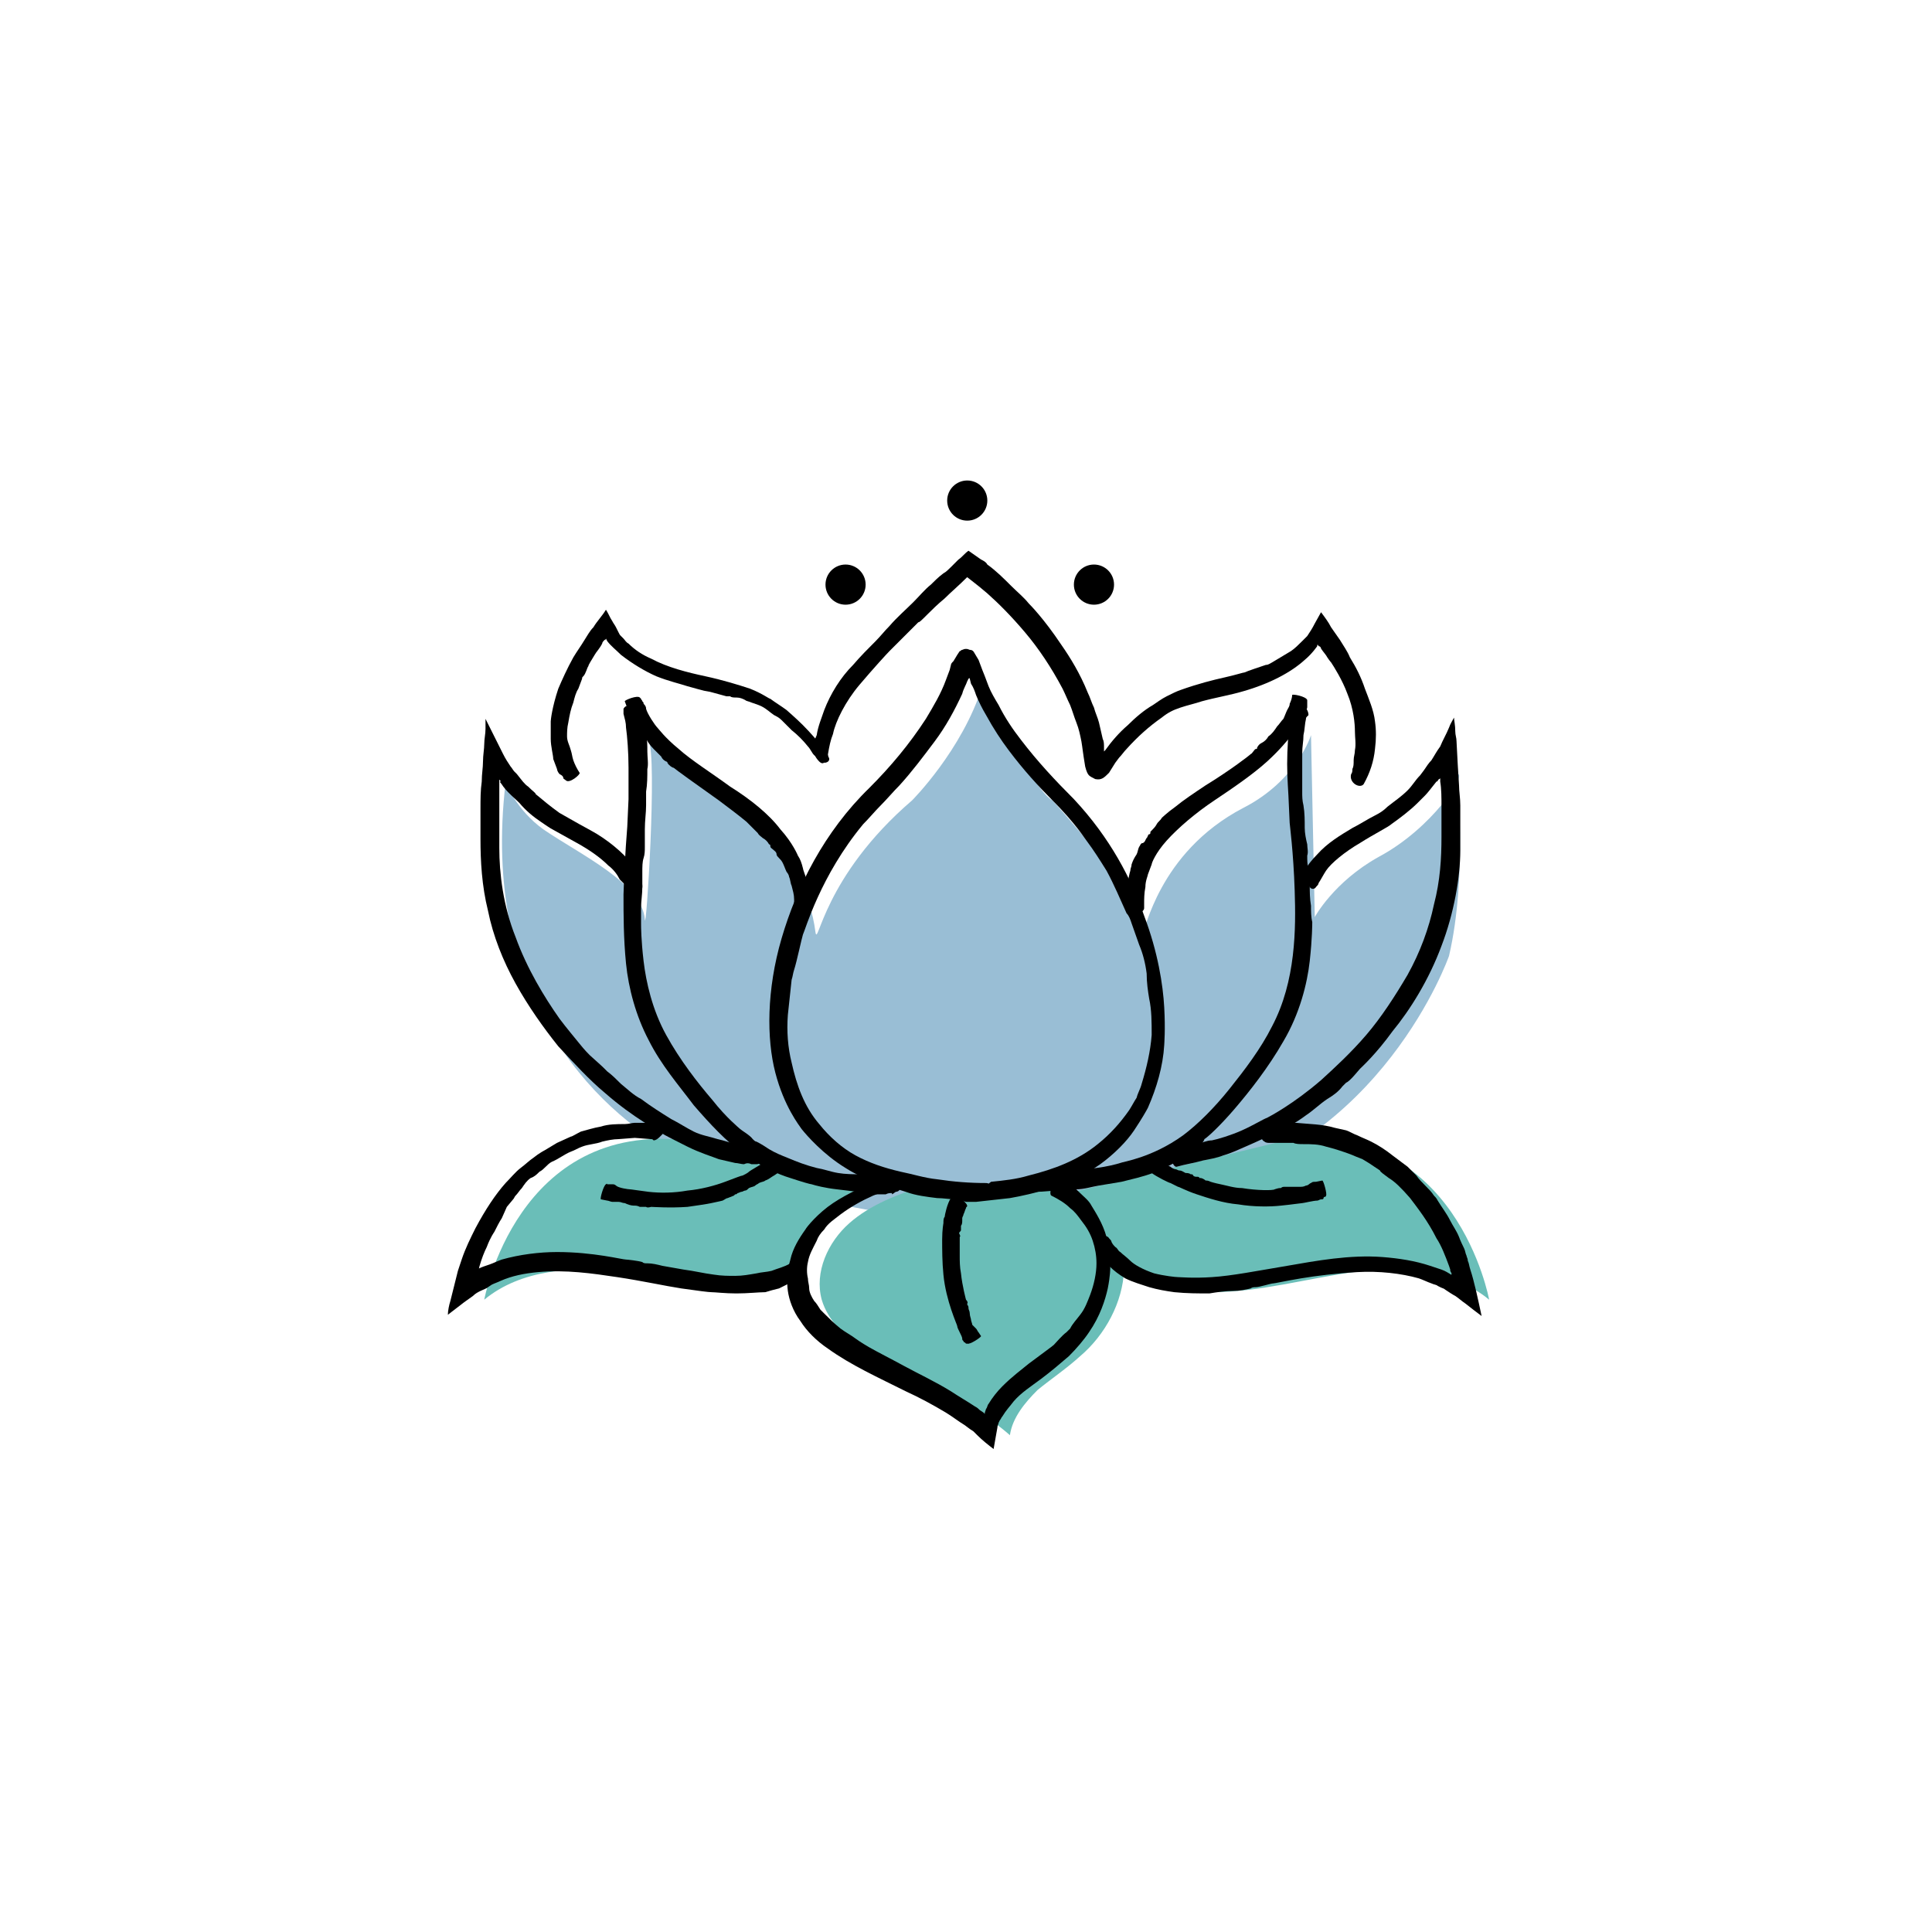 <?xml version="1.0" encoding="utf-8"?>
<!-- Generator: Adobe Illustrator 25.2.0, SVG Export Plug-In . SVG Version: 6.00 Build 0)  -->
<svg version="1.1" xmlns="http://www.w3.org/2000/svg" xmlns:xlink="http://www.w3.org/1999/xlink" x="0px" y="0px"
	 viewBox="0 0 154 154" style="enable-background:new 0 0 154 154;" xml:space="preserve">
<style type="text/css">
	.st0{display:none;}
	.st1{display:inline;}
	.st2{fill:#DC3929;}
	.st3{fill:#99BED5;}
	.st4{fill:#6ABEB8;}
</style>
<g id="background_circle" class="st0">
	<g class="st1">
		<circle class="st2" cx="77" cy="77" r="77"/>
	</g>
</g>
<g id="spa">
	<g>
		<g>
			<path class="st3" d="M60.9,94c0,0-1.6,0.8-6.9-2c-6.8-3.6-15.7-12.8-13.7-29.6c0,0,0.9,2.2,3,3.7c2.9,2,7.9,4.3,8.1,7.2
				c0.1,1.2,1-12.9,0.3-14.3c0,0,2.6,2.2,6.6,4.8c0,0,5.9,4.1,6.7,10.5c0.2,1.3,0.6-4.4,7.7-10.5c0,0,4-4,5.6-9.1
				c0,0,4.1,8.4,5.6,9.1c0,0,7.2,8,7.3,10c0.1,0.8,1-5.8,7.9-9.4c4.3-2.2,5.4-5.8,5.4-5.8l0.3,14.5c0,0,1.5-2.8,5.1-4.8
				c4.3-2.3,7-6.6,6.3-6.6c-0.1,0,0.8,8.1-0.7,14.5c0,0-5.3,15.2-20.9,18.6c0,0-8,2-16.5,2.2C72,97.2,66.1,96.3,60.9,94z"/>
			<g>
				<g>
					<path class="st4" d="M54.8,90.9c-13.6-1.6-16.2,12.7-16.2,12.7c2.9-2.4,7.1-2.7,10.8-2.2s7.5,1.6,11.3,1.6
						c1.4,0,2.9-2.2,2.9-2.2s1.1-1.9,1.4-3.2c0,0,3.7-2.3,5.6-3.1L54.8,90.9z"/>
				</g>
				<path d="M51.9,90.8l-1.3-0.1l-1.3,0.1c-0.4,0-0.9,0.1-1.3,0.2c-0.5,0.2-1.1,0.2-1.6,0.4c-0.3,0.1-0.6,0.3-0.9,0.4
					c-0.5,0.2-1,0.6-1.5,0.8c-0.4,0.2-0.6,0.6-1,0.8c-0.2,0.2-0.4,0.4-0.7,0.5c-0.3,0.2-0.5,0.5-0.7,0.8c-0.2,0.2-0.3,0.4-0.5,0.6
					c-0.1,0.1-0.1,0.2-0.2,0.3l-0.5,0.6L40,97.1c-0.2,0.3-0.4,0.7-0.6,1.1c0,0-0.3,0.4-0.6,1.2c-0.2,0.4-0.4,0.9-0.6,1.6
					c0,0.1,0,0.1-0.1,0.2c0,0,0,0,0,0c0,0,0,0,0.1-0.1c0.2-0.1,0.5-0.2,0.8-0.3c0.3-0.1,0.7-0.3,1-0.4c1.4-0.4,3-0.6,4.4-0.6
					c2.9,0,5.2,0.6,5.5,0.6c0.1,0,1,0.1,1.3,0.2c0.1,0.1,0.2,0.1,0.4,0.1c0.4,0,0.8,0.1,1.2,0.2c0.6,0.1,1.1,0.2,1.7,0.3
					c0.8,0.1,1.6,0.3,2.4,0.4c0.6,0.1,1.2,0.1,1.7,0.1c0.6,0,1.1-0.1,1.7-0.2c0.4-0.1,0.8-0.1,1.2-0.2c0.5-0.2,1-0.3,1.5-0.6
					c0.2-0.1,1,0.8,0.5,1.2c-0.1,0.1-0.2,0.2-0.3,0.2c-0.2,0.1-0.3,0.2-0.5,0.3c-0.2,0.1-0.4,0.2-0.6,0.3c-0.4,0.1-0.8,0.2-1.1,0.3
					c-0.5,0-1.4,0.1-2.3,0.1c-0.9,0-1.7-0.1-2-0.1c-0.2,0-1-0.1-2.4-0.3c-1.3-0.2-3.1-0.6-5.1-0.9c-2-0.3-4.1-0.6-6.3-0.4
					c-1.1,0.1-2.1,0.3-3,0.7c-0.2,0.1-0.5,0.2-0.7,0.3l-0.3,0.2c-0.1,0.1-0.4,0.2-0.6,0.3c-0.2,0.1-0.4,0.2-0.6,0.4l-0.7,0.5
					c-0.4,0.3-0.9,0.7-1.3,1c0-0.3,0.1-0.8,0.2-1.1c0.1-0.4,0.2-0.8,0.3-1.2c0.1-0.4,0.2-0.8,0.3-1.2l0.2-0.6l0.1-0.3
					c0.3-0.9,0.7-1.7,1.1-2.5c0.8-1.5,1.6-2.7,2.4-3.6c0.4-0.4,0.8-0.9,1.2-1.2c0.4-0.3,0.7-0.6,1-0.8c0.5-0.4,0.9-0.6,0.9-0.6
					l1-0.6l1.1-0.5c0.1,0,0.4-0.2,0.8-0.4c0.4-0.1,1-0.3,1.6-0.4c0.6-0.2,1.3-0.2,1.9-0.2c0.3,0,0.6-0.1,0.8-0.1c0.3,0,0.5,0,0.7,0
					c0.4,0,0.8,0,1.2,0.1c0.1,0,0.3,0.1,0.4,0.1c0.2,0.1,0.2,0.3,0.1,0.5c-0.3,0.3-0.6,0.7-0.9,0.7C52,90.8,52,90.8,51.9,90.8
					L51.9,90.8z"/>
				<path d="M62,93.5l-0.3,0.2c-0.2,0.1-0.4,0.3-0.7,0.4c-0.1,0.1-0.3,0.1-0.5,0.2c-0.1,0.1-0.2,0.1-0.3,0.2
					c-0.1,0.1-0.3,0.1-0.5,0.2c-0.1,0.1-0.2,0.2-0.3,0.2c-0.1,0-0.2,0.1-0.3,0.1c-0.1,0-0.2,0.1-0.3,0.1c-0.1,0.1-0.1,0.1-0.2,0.1
					c0,0-0.1,0.1-0.1,0.1l-0.5,0.2c-0.1,0-0.2,0.1-0.4,0.2c0,0-0.4,0.1-0.9,0.2c-0.5,0.1-1.2,0.2-1.9,0.3c-1.4,0.1-2.8,0-2.9,0
					c0,0-0.3,0.1-0.4,0c0,0-0.1,0-0.1,0c-0.1,0-0.3,0-0.4,0c-0.2-0.1-0.3-0.1-0.5-0.1c-0.2,0-0.5-0.1-0.7-0.2
					c-0.2,0-0.3-0.1-0.5-0.1c-0.2,0-0.4,0-0.5,0c-0.1,0-0.3-0.1-0.4-0.1l-0.5-0.1c-0.1,0,0.2-1.1,0.4-1.2c0,0,0.1-0.1,0.1,0
					c0,0,0.1,0,0.2,0c0.1,0,0.1,0,0.2,0c0.1,0,0.2,0,0.3,0.1c0.2,0.2,1,0.3,1.1,0.3c0.1,0,0.7,0.1,1.5,0.2c0.9,0.1,2,0.1,3.1-0.1
					c1.1-0.1,2.2-0.4,3-0.7c0.8-0.3,1.3-0.5,1.4-0.5c0.2-0.1,0.4-0.2,0.5-0.3c0.1-0.1,1-0.6,1.3-0.8c0.1-0.1,0.2-0.1,0.3-0.1
					c0,0,0.1,0,0.1,0c0.1,0.1,0.2,0.2,0.3,0.4C62,93,62.1,93.4,62,93.5C62.1,93.5,62,93.5,62,93.5L62,93.5z"/>
				<g>
					<path class="st4" d="M102.5,90.9c13.6-1.6,16.2,12.7,16.2,12.7c-2.9-2.4-7.1-2.7-10.8-2.2s-7.5,1.6-11.3,1.6
						c-1.4,0-2.9-0.2-4.2-0.8c-1.3-0.6-3-1.8-3.4-3.1c0,0-1.5-3.3-3.4-4.1L102.5,90.9z"/>
				</g>
				<g>
					<path class="st4" d="M73.7,94.5c-2.1,0.7-4.3,1.5-6,3c-1.7,1.5-2.8,3.9-2.2,6.1c0.5,1.7,1.9,3,3.4,4c3.8,2.5,8.2,3.8,11.6,6.8
						c0.2-1.4,1.2-2.6,2.2-3.6c1.1-0.9,2.3-1.7,3.4-2.7c2-1.7,3.4-4.3,3.5-6.9c0-2.7-1.5-5.4-4-6.3"/>
				</g>
				<path d="M79,94.2c1-0.1,2-0.2,3-0.5c2-0.5,3.9-1.2,5.5-2.5c1-0.8,1.8-1.7,2.5-2.7c0.2-0.3,0.4-0.7,0.6-1
					c0.1-0.4,0.3-0.7,0.4-1.1c0.4-1.3,0.7-2.6,0.8-3.9c0-1,0-2-0.2-2.9c-0.1-0.6-0.2-1.3-0.2-2c-0.1-0.8-0.3-1.6-0.6-2.3
					c-0.2-0.6-0.4-1.1-0.6-1.7c-0.1-0.3-0.2-0.6-0.4-0.8c-0.5-1.1-1-2.3-1.6-3.4c-0.5-0.8-1-1.6-1.6-2.4c-0.1-0.1-0.8-1.3-2.8-3.3
					c-1-1-2.2-2.3-3.4-3.9c-0.6-0.8-1.2-1.7-1.8-2.8c-0.3-0.5-0.6-1.1-0.8-1.6c-0.1-0.3-0.2-0.6-0.4-0.9l-0.1-0.4l0,0
					c0,0,0-0.1-0.1,0l-0.1,0.2c-0.1,0.3-0.3,0.6-0.4,1c-0.6,1.3-1.3,2.6-2.2,3.8c-0.9,1.2-1.8,2.4-2.8,3.5c-0.5,0.5-1,1.1-1.5,1.6
					c-0.5,0.5-0.9,1-1.4,1.5c-3.4,4.1-4.6,8.4-4.8,8.8c-0.1,0.3-0.5,2.2-0.7,2.8c-0.1,0.3-0.1,0.5-0.2,0.8c-0.1,0.9-0.2,1.9-0.3,2.8
					c-0.1,1.3,0,2.6,0.3,3.8c0.4,1.8,1,3.5,2.2,4.9c0.8,1,1.8,1.9,2.9,2.5c1.1,0.6,2.3,1,3.6,1.3c1,0.2,1.9,0.5,2.9,0.6
					c1.3,0.2,2.6,0.3,3.9,0.3c0.6,0,1,1.1-0.4,1.2c-0.3,0-0.5,0.1-0.8,0.1c-0.4,0-0.8,0-1.2,0c-0.5,0-1-0.1-1.5-0.1
					c-0.8-0.1-1.7-0.2-2.5-0.5c-0.9-0.3-3.1-0.8-4.8-1.9c-1.8-1.1-3.1-2.6-3.5-3.1c-0.2-0.3-1.4-1.8-2.1-4.5
					c-0.7-2.7-0.7-6.6,0.5-10.7c1.2-4.1,3.4-8.5,7-12c1.7-1.7,3.2-3.5,4.5-5.5c0.6-1,1.2-2,1.6-3.1c0.1-0.3,0.2-0.5,0.3-0.8l0.1-0.4
					c0-0.1,0.1-0.2,0.2-0.3l0.3-0.5l0.2-0.3c0.1,0,0.1-0.1,0.2-0.1c0.2-0.1,0.4-0.1,0.6,0c0.2,0,0.3,0.1,0.4,0.3l0.3,0.5l0.3,0.8
					l0.2,0.5c0.1,0.3,0.2,0.5,0.3,0.8c0.2,0.5,0.5,1,0.8,1.5c0.5,1,1.1,1.9,1.8,2.8c1.3,1.7,2.7,3.2,4.2,4.7
					c2.9,3.1,4.6,6.4,5.6,9.3c1.1,2.9,1.5,5.5,1.6,7.3c0.1,1.8,0,2.9,0,3c-0.1,1.7-0.6,3.4-1.3,5c-0.1,0.2-0.5,0.9-1.1,1.8
					c-0.6,0.9-1.6,1.9-2.7,2.7c-2.4,1.7-5.5,2.4-7.2,2.7c-0.9,0.1-1.8,0.2-2.7,0.3c-0.3,0-0.6,0-0.8,0c-0.4-0.1-0.5-0.3-0.3-0.5
					c0.5-0.4,1.1-0.7,1.9-0.8L79,94.2L79,94.2z"/>
				<path d="M89.8,72.3c0-0.2,0-0.4,0-0.7c0-0.5,0-0.9,0.1-1.4c0.1-0.3,0.1-0.5,0.2-0.8c0-0.2,0.1-0.3,0.1-0.5
					c0.1-0.3,0.2-0.5,0.4-0.8c0.1-0.2,0.1-0.4,0.2-0.6c0.1-0.1,0.1-0.3,0.3-0.3c0.2-0.1,0.2-0.3,0.3-0.4c0.1-0.1,0.1-0.3,0.2-0.3
					c0.1,0,0.1-0.1,0.1-0.2c0.2-0.2,0.4-0.4,0.5-0.6c0.1-0.2,0.3-0.3,0.4-0.5c0,0,0.4-0.4,1.1-0.9c0.6-0.5,1.5-1.1,2.4-1.7
					c1.8-1.1,3.4-2.3,3.6-2.5c0.1,0,0.3-0.4,0.4-0.4c0.1,0,0.1,0,0.1-0.1c0.1-0.2,0.2-0.3,0.4-0.4c0.2-0.1,0.4-0.3,0.5-0.5
					c0.3-0.2,0.5-0.5,0.7-0.8c0.2-0.2,0.3-0.4,0.5-0.6c0.1-0.2,0.2-0.5,0.3-0.7c0.1-0.2,0.2-0.3,0.2-0.5c0.1-0.2,0.2-0.5,0.2-0.7
					c0-0.1,1.1,0.1,1.2,0.4c0,0.1,0,0.1,0,0.2c0,0.1,0,0.2,0,0.3c0,0.1,0,0.2-0.1,0.3c-0.1,0.2-0.1,0.3-0.2,0.5
					c-0.2,0.4-0.9,1.5-1.1,1.7c-0.1,0.1-0.7,0.9-1.8,1.9c-1.1,1-2.7,2.1-4.2,3.1c-1.5,1-2.9,2.2-3.8,3.2c-0.9,1-1.2,1.8-1.2,1.9
					c-0.1,0.3-0.2,0.5-0.3,0.8c0,0.1-0.2,0.5-0.2,1c-0.1,0.5-0.1,1-0.1,1.3c0,0.1,0,0.3,0,0.4c0,0,0,0.1-0.1,0.2
					c-0.1,0.1-0.3,0.1-0.5,0.1C90.3,72.7,89.9,72.6,89.8,72.3C89.8,72.4,89.8,72.4,89.8,72.3L89.8,72.3z"/>
				<path d="M104.1,57.3c-0.1,0.4-0.1,0.9-0.2,1.3c0,0.5-0.1,0.9-0.1,1.4c0,0.5,0,0.9,0,1.4c0,0.6,0,1.1,0,1.7c0,0.4,0,0.7,0.1,1.1
					c0.1,0.6,0.1,1.2,0.1,1.8c0,0.4,0.1,0.9,0.2,1.3c0,0.3,0.1,0.6,0,0.9c0,0.4,0,0.7,0.1,1.1c0,0.3,0.1,0.5,0.1,0.8
					c0,0.1,0,0.3,0,0.4c0,0.6,0,1.1,0.1,1.7c0,0.4,0,0.9,0.1,1.3c0,0.1,0,1.3-0.2,3.1c-0.2,1.8-0.8,4.2-2.1,6.4
					c-1.2,2.1-2.7,4-3.9,5.4c-1.2,1.4-2.2,2.3-2.4,2.4C96,91,95.3,91.7,95,91.8c-0.1,0-0.2,0.1-0.3,0.2c-0.3,0.3-0.7,0.5-1.1,0.7
					c-0.6,0.3-1.1,0.6-1.7,0.8c-0.8,0.3-1.7,0.5-2.5,0.7c-0.6,0.1-1.2,0.2-1.8,0.3c-0.6,0.1-1.2,0.3-1.8,0.3
					c-0.5,0.1-0.9,0.1-1.4,0.1c-0.6,0-1.2,0.1-1.8,0.1c-0.3,0-0.5-1.1,0.1-1.3c0.1,0,0.2-0.1,0.3-0.1c0.2,0,0.3-0.1,0.5-0.1
					c0.2-0.1,0.4-0.1,0.6-0.1c0.4,0,0.7-0.1,1.1-0.1c0.4,0,1.3-0.1,2.2-0.2c0.8-0.1,1.6-0.3,1.9-0.4c0.2-0.1,2.5-0.4,5-2.2
					c1.2-0.9,2.5-2.2,3.7-3.7c1.2-1.5,2.5-3.2,3.4-5c1.9-3.6,1.9-7.8,1.8-10.8c-0.1-3.1-0.4-5.3-0.4-5.4l-0.1-2.2
					c0-0.2-0.1-1.3-0.1-2.5c0-1.2,0.1-2.6,0.2-3.3c0-0.4,0.1-0.8,0.2-1.2c0-0.1,0.1-0.2,0.2-0.4c0.1-0.2,0.3-0.2,0.5,0
					c0.3,0.3,0.6,0.6,0.6,1C104.1,57.2,104.1,57.2,104.1,57.3L104.1,57.3z"/>
				<path d="M103.9,69.5c0.3-0.5,0.7-1,1.1-1.4c0.8-0.9,1.8-1.5,2.8-2.1c0.6-0.3,1.2-0.7,1.8-1c0.4-0.2,0.7-0.4,1-0.7
					c0.5-0.4,1.1-0.8,1.6-1.3c0.4-0.4,0.6-0.8,1-1.2l0.3-0.4c0.2-0.3,0.4-0.6,0.6-0.8c0.2-0.3,0.4-0.7,0.7-1.1
					c0.2-0.5,0.5-1,0.7-1.5c0.1-0.3,0.3-0.6,0.4-0.8c0,0.2,0.1,0.6,0.1,1.1c0,0.3,0.1,0.5,0.1,0.8l0.1,1.9l0.1,1.6
					c0,0.5,0.1,1,0.1,1.6c0,0.1,0,1.5,0,3.6c0,2.1-0.5,5-1.5,7.6c-1,2.7-2.5,5.1-3.9,6.8c-1.3,1.8-2.4,2.8-2.6,3
					c-0.1,0.1-0.8,1-1.1,1.1c-0.1,0.1-0.2,0.2-0.3,0.3c-0.3,0.4-0.7,0.7-1.2,1c-0.6,0.4-1.1,0.9-1.7,1.3c-0.8,0.6-1.7,1.1-2.6,1.5
					c-0.7,0.3-1.3,0.6-2,0.9c-0.7,0.3-1.3,0.6-2,0.8c-0.5,0.2-1.1,0.3-1.6,0.4c-0.7,0.2-1.4,0.3-2.1,0.5c-0.3,0.1-0.7-1-0.1-1.3
					c0.1,0,0.2-0.1,0.4-0.1c0.2,0,0.4-0.1,0.6-0.2c0.2-0.1,0.5-0.1,0.7-0.2c0.4-0.1,0.8-0.3,1.2-0.3c0.5-0.1,1.5-0.4,2.4-0.8
					c0.9-0.4,1.7-0.9,2-1c0.2-0.1,2.1-1.1,4.3-3c1.1-1,2.4-2.2,3.6-3.6c1.2-1.4,2.3-3.1,3.3-4.8c1-1.8,1.7-3.7,2.1-5.6
					c0.5-1.9,0.6-3.7,0.6-5.4c0-0.9,0-1.7,0-2.4c0-0.7,0-1.4-0.1-2c0-0.1,0-0.2,0-0.2c0,0,0-0.1,0-0.1c0,0,0,0.1-0.1,0.1
					c-0.1,0.1-0.1,0.2-0.2,0.2c-0.4,0.5-0.7,0.9-0.9,1.1c-0.5,0.5-0.6,0.6-0.6,0.6c-0.6,0.6-1.4,1.2-2.1,1.7
					c-0.2,0.2-1.4,0.8-2.5,1.5c-1.2,0.7-2.3,1.6-2.7,2.2c-0.2,0.3-0.4,0.7-0.6,1c0,0.1-0.1,0.2-0.2,0.3c-0.1,0.2-0.4,0.2-0.5,0
					c-0.3-0.3-0.5-0.8-0.3-1.2C103.8,69.7,103.8,69.6,103.9,69.5L103.9,69.5z"/>
				<path d="M63.3,72.2c0-0.2,0-0.4,0-0.5c0-0.4-0.1-0.7-0.2-1.1c-0.1-0.2-0.1-0.5-0.2-0.7c0-0.1-0.1-0.3-0.2-0.4
					c-0.1-0.2-0.2-0.5-0.3-0.7c-0.1-0.2-0.2-0.3-0.3-0.4c-0.1-0.1-0.2-0.2-0.2-0.3c0-0.2-0.2-0.3-0.3-0.4c-0.1-0.1-0.2-0.1-0.2-0.3
					c0-0.1-0.1-0.1-0.1-0.1c-0.1-0.2-0.3-0.4-0.5-0.5c-0.1-0.1-0.3-0.2-0.4-0.4c0,0-0.4-0.4-0.9-0.9c-0.6-0.5-1.4-1.1-2.2-1.7
					c-1.7-1.2-3.5-2.5-3.6-2.6c-0.1,0-0.4-0.2-0.5-0.4c0-0.1-0.1-0.1-0.1-0.1c-0.2-0.1-0.3-0.2-0.4-0.4c-0.2-0.2-0.4-0.4-0.6-0.6
					c-0.3-0.3-0.5-0.6-0.7-1c-0.2-0.2-0.3-0.5-0.5-0.7c-0.2-0.2-0.4-0.4-0.5-0.7c-0.1-0.2-0.2-0.4-0.3-0.6c-0.1-0.3-0.2-0.5-0.3-0.8
					c0-0.1,1-0.5,1.2-0.3c0,0,0.1,0.1,0.1,0.1c0,0.1,0.1,0.1,0.1,0.2c0.1,0.1,0.1,0.1,0.1,0.2c0.1,0.1,0.2,0.2,0.2,0.4
					c0.1,0.4,0.7,1.3,0.9,1.5c0.1,0.1,0.6,0.8,1.7,1.7c1,0.9,2.6,1.9,4.1,3c1.6,1,3.1,2.2,4,3.4c1,1.1,1.4,2.1,1.4,2.1
					c0.2,0.3,0.3,0.6,0.4,1c0,0.1,0.2,0.6,0.4,1.2c0.1,0.6,0.2,1.3,0.2,1.6c0,0.2,0,0.4-0.1,0.6c0,0.1-0.1,0.1-0.1,0.2
					c-0.1,0.1-0.3,0.1-0.5,0C63.6,72.6,63.3,72.4,63.3,72.2C63.3,72.3,63.3,72.2,63.3,72.2L63.3,72.2z"/>
				<path d="M51.3,57.1c0.1,0.5,0.1,0.9,0.2,1.4c0.1,0.5,0.1,0.9,0.1,1.4c0,0.5,0.1,1,0,1.4c0,0.6,0,1.2-0.1,1.8c0,0.4,0,0.7,0,1.1
					c0,0.6-0.1,1.2-0.1,1.9c0,0.5,0,0.9,0,1.4c0,0.3,0,0.6-0.1,0.9c-0.1,0.3-0.1,0.7-0.1,1.1c0,0.3,0,0.5,0,0.8c0,0.1,0,0.3,0,0.4
					c0,0.6-0.1,1.1-0.1,1.7c0,0.4,0,0.9,0,1.3c0,0.1,0,1.2,0.2,2.9c0.2,1.7,0.7,3.9,1.8,5.9c1.1,2,2.5,3.8,3.7,5.2
					c1.1,1.4,2.1,2.2,2.2,2.3c0.1,0.1,0.8,0.5,1,0.8c0.1,0.1,0.2,0.2,0.3,0.2c0.4,0.2,0.7,0.4,1,0.6c0.5,0.3,1,0.5,1.5,0.7
					c0.7,0.3,1.5,0.6,2.3,0.8c0.6,0.1,1.1,0.3,1.7,0.4c0.6,0.1,1.2,0.1,1.7,0.1c0.5,0,0.9,0.1,1.3,0.1l1.8,0.1
					c0.3,0,0.4,1.2-0.2,1.2c-0.1,0-0.2,0.1-0.3,0.1c-0.2,0-0.3,0-0.5,0.1c-0.2,0-0.4,0-0.6,0c-0.4,0-0.7,0-1.1-0.1
					c-0.4-0.1-1.4-0.2-2.2-0.3c-0.9-0.1-1.7-0.3-2-0.4c-0.1,0-0.8-0.2-1.7-0.5c-1-0.3-2.3-0.9-3.7-1.9c-1.4-1-2.7-2.4-4-3.9
					c-1.2-1.6-2.6-3.2-3.6-5.2c-1-1.9-1.6-4.1-1.8-6.1c-0.2-2-0.2-3.9-0.2-5.5c0.1-3.2,0.3-5.3,0.3-5.4l0.1-2.2c0-0.2,0-1.3,0-2.5
					c0-1.2-0.1-2.5-0.2-3.2c0-0.4-0.1-0.7-0.2-1.1c0-0.1,0-0.2,0-0.4c0.1-0.2,0.3-0.3,0.5-0.2c0.4,0.1,0.8,0.4,0.8,0.7
					C51.2,57,51.2,57.1,51.3,57.1L51.3,57.1z"/>
				<path d="M49.4,70.1c-0.2-0.4-0.5-0.8-0.9-1.1c-0.7-0.7-1.6-1.3-2.5-1.8l-1.8-1c-0.4-0.2-0.8-0.5-1.1-0.7
					c-0.6-0.4-1.2-0.9-1.7-1.5c-0.4-0.4-0.8-0.7-1.2-1.2c-0.1-0.1-0.2-0.3-0.3-0.4c-0.1-0.1,0-0.1,0-0.1c0-0.1-0.1-0.2-0.1-0.1
					c0,0,0,0,0,0.1c0,0,0,0,0,0c0,0,0,0.1,0,0.1c0,0,0,0,0,0c0,0,0,0,0,0l0,0.2c0,0.5,0,1,0,1.5c0,0.1,0,1.5,0,3.5
					c0,2,0.3,4.6,1.3,7.1c0.9,2.5,2.3,4.8,3.5,6.5c0.6,0.8,1.2,1.5,1.6,2c0.4,0.5,0.7,0.8,0.8,0.9c0.1,0.1,0.9,0.8,1.1,1
					c0.1,0.1,0.2,0.2,0.3,0.3c0.4,0.3,0.7,0.6,1.1,1c0.5,0.4,1,0.9,1.6,1.2c0.8,0.6,1.6,1.1,2.4,1.6c0.6,0.3,1.2,0.7,1.8,1
					c0.6,0.3,1.3,0.4,1.9,0.6c0.5,0.1,1,0.3,1.5,0.4c0.7,0.2,1.4,0.3,2,0.4c0.3,0.1,0.2,1.2-0.4,1.2c-0.1,0-0.3,0-0.4,0
					c-0.2-0.1-0.4-0.1-0.6,0c-0.2,0-0.5-0.1-0.7-0.1c-0.4-0.1-0.9-0.2-1.3-0.3c-0.5-0.2-1.5-0.5-2.5-1c-1-0.5-1.8-0.9-2.1-1.1
					c-0.2-0.2-2.1-1.1-4.5-3.2c-1.2-1-2.4-2.3-3.7-3.7c-1.2-1.5-2.4-3.2-3.4-5c-1-1.8-1.8-3.8-2.2-5.8c-0.5-2-0.6-4-0.6-5.7
					c0-0.9,0-1.7,0-2.4c0-0.8,0-1.5,0.1-2.2c0-0.6,0.1-1.1,0.1-1.6c0-0.5,0.1-1,0.1-1.4c0-0.4,0.1-0.8,0.1-1.2c0-0.2,0-0.3,0-0.5
					c0-0.1,0-0.2,0-0.3c0.5,1,1,2,1.4,2.8c0.2,0.4,0.4,0.7,0.6,1c0.1,0.1,0.2,0.3,0.3,0.4c0.1,0.1,0.1,0.1,0.2,0.2
					c0.4,0.5,0.6,0.8,0.9,1c0.4,0.4,0.6,0.5,0.6,0.6c0.6,0.5,1.2,1,1.9,1.5c0.2,0.1,1.2,0.7,2.5,1.4c1.3,0.7,2.6,1.8,3.2,2.6
					c0.3,0.4,0.6,0.9,0.8,1.4c0.1,0.2,0.1,0.3,0.1,0.5c0,0.3-0.2,0.4-0.5,0.3c-0.4-0.2-0.8-0.4-1-0.6L49.4,70.1L49.4,70.1z"/>
				<path d="M71,94.8c-0.5,0.2-0.9,0.3-1.4,0.5c-0.9,0.4-1.8,0.9-2.6,1.5c-0.5,0.4-1,0.7-1.3,1.2c-0.3,0.3-0.5,0.6-0.6,0.9
					c-0.3,0.6-0.6,1.1-0.7,1.7c-0.1,0.4-0.1,0.9,0,1.3c0,0.3,0.1,0.5,0.1,0.8c0,0.3,0.2,0.7,0.4,1c0.2,0.2,0.3,0.4,0.5,0.7
					c0.1,0.1,0.2,0.2,0.3,0.3c0.4,0.4,0.8,0.8,1.3,1.2c0.4,0.3,0.8,0.5,1.2,0.8c0,0,0.4,0.3,1.1,0.7c0.7,0.4,1.7,0.9,2.8,1.5
					c1.1,0.6,2.4,1.2,3.7,2c0.6,0.4,1.3,0.8,1.9,1.2c0.2,0.1,0.3,0.2,0.4,0.3l0.3,0.2c0,0,0.1,0.1,0.1,0.1c0,0,0-0.1,0-0.1l0.1-0.3
					c0.1-0.1,0.1-0.3,0.2-0.4c0.3-0.5,0.7-1,1.1-1.4c0.8-0.8,1.5-1.3,2.1-1.8c1.2-0.9,1.9-1.4,2-1.5c0.1-0.1,0.7-0.8,1-1
					c0.1-0.1,0.2-0.2,0.3-0.3c0.2-0.4,0.5-0.7,0.8-1.1c0.4-0.5,0.6-1.1,0.8-1.6c0.3-0.8,0.5-1.7,0.5-2.5c0-0.6-0.1-1.2-0.3-1.8
					c-0.2-0.6-0.5-1.1-0.9-1.6c-0.3-0.4-0.5-0.7-0.9-1c-0.4-0.4-0.9-0.7-1.5-1c-0.2-0.1,0-1.2,0.7-1.1c0.1,0,0.3,0.1,0.4,0.1
					c0.2,0.1,0.4,0.2,0.6,0.3c0.2,0.1,0.4,0.3,0.6,0.5c0.3,0.3,0.7,0.6,0.9,1c0.3,0.5,0.9,1.4,1.2,2.5c0.3,1,0.3,2.1,0.3,2.4
					c0,0.1,0,0.7-0.2,1.7c-0.2,0.9-0.6,2.2-1.5,3.5c-0.4,0.6-1,1.3-1.6,1.9c-0.7,0.6-1.4,1.2-2.2,1.8c-0.8,0.6-1.6,1.1-2.2,1.8
					c-0.3,0.4-0.6,0.7-0.9,1.2c-0.1,0.1-0.1,0.2-0.2,0.3l-0.1,0.2c0,0.1-0.1,0.2-0.1,0.4c-0.1,0.5-0.2,1.2-0.3,1.7
					c-0.4-0.3-0.9-0.7-1.3-1.1c-0.1-0.1-0.2-0.2-0.3-0.3l-0.3-0.2l-0.4-0.3c-0.5-0.3-1-0.7-1.5-1c-1-0.6-2.1-1.2-3.2-1.7
					c-2.2-1.1-4.4-2.1-6.2-3.4c-0.9-0.6-1.7-1.4-2.2-2.2c-0.6-0.8-0.9-1.7-1-2.4c-0.2-1.5,0.2-2.4,0.2-2.5c0.2-0.9,0.7-1.7,1.2-2.4
					c0.1-0.2,1-1.3,2.2-2.1c1.2-0.8,2.6-1.4,3.4-1.7c0.4-0.2,0.8-0.3,1.3-0.4c0.1,0,0.3-0.1,0.4,0c0.2,0,0.3,0.2,0.3,0.4
					c-0.1,0.4-0.3,0.8-0.7,1C71.1,94.8,71,94.8,71,94.8L71,94.8z"/>
				<path d="M77.1,96.1c0,0.1-0.1,0.1-0.1,0.2c-0.1,0.2-0.1,0.3-0.2,0.5c0,0.1-0.1,0.2-0.1,0.3c0,0.1,0,0.2,0,0.2
					c0,0.1,0,0.3-0.1,0.4c0,0.1,0,0.2,0,0.3c0,0.1,0,0.1-0.1,0.2c-0.1,0.1,0,0.2,0,0.2c0,0.1,0.1,0.1,0,0.2c0,0,0,0.1,0,0.1
					c0,0.1,0,0.2,0,0.4c0,0.1,0,0.2,0,0.3c0,0,0,0.3,0,0.7c0,0.4,0,0.9,0.1,1.4c0.1,1,0.4,2.1,0.4,2.1c0,0,0.2,0.2,0.1,0.3
					c0,0,0,0.1,0,0.1c0.1,0.1,0.1,0.2,0.1,0.3c0,0.1,0.1,0.2,0.1,0.4c0,0.2,0.1,0.4,0.1,0.5c0,0.1,0.1,0.3,0.1,0.4
					c0.1,0.1,0.2,0.2,0.3,0.3c0.1,0.1,0.1,0.2,0.2,0.3l0.2,0.3c0,0.1-0.9,0.7-1.1,0.6c0,0-0.1,0-0.1,0c0,0-0.1-0.1-0.1-0.1
					c-0.1,0-0.1-0.1-0.1-0.1c-0.1-0.1-0.1-0.1-0.1-0.2c0-0.2-0.4-0.8-0.4-1c0-0.1-0.9-2-1.1-4.1c-0.1-1-0.1-2-0.1-2.8
					c0-0.8,0.1-1.3,0.1-1.3c0-0.2,0-0.4,0.1-0.5c0-0.1,0.2-1.1,0.5-1.5c0.1-0.1,0.1-0.2,0.2-0.3c0,0,0.1,0,0.2,0
					c0.1,0,0.3,0.2,0.4,0.3C76.8,95.7,77.1,96,77.1,96.1C77.1,96,77,96,77.1,96.1L77.1,96.1z"/>
				<path d="M101.8,89.6c0.5,0,1-0.1,1.5-0.1c1,0.1,2.1,0.1,3.1,0.4l0.9,0.2c0.3,0.1,0.6,0.3,0.9,0.4c0.4,0.2,0.7,0.3,1.1,0.5
					c0.6,0.3,1.2,0.7,1.7,1.1c0.4,0.3,0.8,0.6,1.2,0.9c0.2,0.2,0.5,0.5,0.7,0.7c0.2,0.3,0.5,0.6,0.8,0.9c0.2,0.2,0.4,0.4,0.6,0.7
					c0.1,0.1,0.2,0.2,0.3,0.4c0.3,0.5,0.7,1,1,1.6c0.2,0.4,0.5,0.8,0.7,1.3c0,0,0.1,0.3,0.4,0.9c0.1,0.2,0.1,0.4,0.2,0.6
					c0,0.1,0.1,0.2,0.1,0.4c0.1,0.2,0.1,0.4,0.2,0.7c0.3,0.9,0.6,2.3,0.9,3.7c-0.4-0.3-0.8-0.6-1.3-1c-0.3-0.2-0.5-0.4-0.8-0.6
					c-0.2-0.1-0.5-0.3-0.8-0.5c-0.1-0.1-0.2-0.1-0.4-0.2l-0.2-0.1c-0.1-0.1-0.3-0.1-0.5-0.2c-0.3-0.1-0.7-0.3-1-0.4
					c-1.4-0.4-3.2-0.6-4.9-0.5c-1.7,0.1-3.3,0.3-4.5,0.5c-1.2,0.2-2.1,0.4-2.2,0.4c-0.2,0-1.1,0.3-1.4,0.3c-0.1,0-0.3,0-0.4,0.1
					c-0.4,0.1-0.9,0.2-1.4,0.2c-0.6,0-1.3,0.1-1.9,0.2c-0.9,0-1.8,0-2.8-0.1c-0.7-0.1-1.3-0.2-2-0.4c-0.6-0.2-1.3-0.4-1.9-0.7
					c-0.5-0.3-0.9-0.6-1.3-1c-0.5-0.5-0.9-1.2-1.2-1.9c-0.1-0.4,1-0.7,1.2-0.3c0.1,0.1,0.2,0.2,0.2,0.3c0.1,0.2,0.2,0.3,0.3,0.4
					c0.2,0.1,0.2,0.3,0.4,0.4c0.2,0.2,0.5,0.4,0.8,0.7c0.3,0.3,1,0.7,1.9,1c0.8,0.2,1.7,0.3,1.9,0.3c0.2,0,1.2,0.1,2.7,0
					c1.6-0.1,3.6-0.5,6-0.9c2.3-0.4,5-0.9,7.6-0.7c1.3,0.1,2.6,0.3,3.8,0.7c0.3,0.1,0.6,0.2,0.9,0.3c0.3,0.1,0.6,0.3,0.6,0.3
					c0.2,0.1,0.1,0.1,0.2,0.1c0,0,0-0.1,0-0.1l-0.1-0.2l0-0.1l-0.1-0.3c-0.3-0.8-0.6-1.6-1-2.2c-0.7-1.4-1.5-2.4-2.1-3.2
					c-0.7-0.8-1.2-1.3-1.7-1.6c-0.4-0.3-0.7-0.5-0.7-0.6l-0.9-0.6l-0.5-0.3l-0.5-0.2c-0.2-0.1-1.2-0.5-2.4-0.8
					c-0.6-0.2-1.2-0.2-1.8-0.2c-0.3,0-0.6,0-0.8-0.1c-0.2,0-0.5,0-0.7,0c-0.4,0-0.8,0-1.2,0c-0.1,0-0.3,0-0.4-0.1
					c-0.2-0.1-0.3-0.3-0.2-0.5c0.2-0.4,0.5-0.7,0.9-0.8C101.7,89.7,101.7,89.7,101.8,89.6L101.8,89.6z"/>
				<path d="M92.3,92.5c0.1,0.1,0.2,0.1,0.3,0.2c0.2,0.1,0.5,0.2,0.7,0.3c0.1,0.1,0.3,0.2,0.4,0.2c0.1,0,0.2,0.1,0.3,0.1
					c0.2,0,0.3,0.1,0.5,0.2c0.1,0,0.3,0,0.4,0.1c0.1,0,0.2,0,0.2,0.1c0.1,0.1,0.2,0.1,0.3,0.1c0.1,0,0.2,0,0.2,0.1c0,0,0.1,0,0.1,0
					c0.1,0,0.3,0.1,0.4,0.2c0.1,0,0.2,0,0.4,0.1c0,0,0.3,0.1,0.8,0.2c0.5,0.1,1.1,0.3,1.7,0.3c1.2,0.2,2.5,0.2,2.6,0.1
					c0,0,0.3-0.1,0.4-0.1c0,0,0.1,0,0.1,0c0.1-0.1,0.2-0.1,0.3-0.1c0.2,0,0.3,0,0.5,0c0.2,0,0.5,0,0.7,0c0.2,0,0.3,0,0.5-0.1
					c0.2,0,0.3-0.2,0.4-0.2c0.1-0.1,0.2-0.1,0.4-0.1l0.5-0.1c0.1,0,0.4,1.1,0.3,1.2c0,0,0,0.1-0.1,0.1c-0.1,0-0.1,0.1-0.1,0.1
					c0,0.1-0.1,0.1-0.2,0.1c-0.1,0-0.2,0.1-0.3,0.1c-0.3,0-1.1,0.2-1.2,0.2c-0.1,0-0.7,0.1-1.7,0.2c-0.9,0.1-2.2,0.1-3.4-0.1
					c-1.2-0.1-2.4-0.5-3.3-0.8c-0.9-0.3-1.4-0.6-1.5-0.6c-0.2-0.1-0.4-0.2-0.6-0.3c-0.1,0-1.1-0.5-1.5-0.8c-0.1-0.1-0.2-0.1-0.3-0.2
					c0,0,0-0.1,0-0.1c0-0.1,0.1-0.3,0.2-0.4C91.9,92.7,92.1,92.5,92.3,92.5C92.2,92.5,92.2,92.5,92.3,92.5L92.3,92.5z"/>
				<path d="M65.1,58.6c0.1-0.7,0.4-1.4,0.6-2c0.5-1.3,1.3-2.6,2.3-3.6c0.6-0.7,1.2-1.3,1.8-1.9c0.4-0.4,0.7-0.8,1.1-1.2
					c0.6-0.7,1.3-1.3,1.9-1.9c0.5-0.5,0.9-1,1.4-1.4c0.3-0.3,0.6-0.6,1-0.9c0.2-0.1,0.4-0.3,0.6-0.5c0.2-0.2,0.4-0.4,0.6-0.6
					c0.3-0.2,0.5-0.5,0.8-0.7c0.3,0.2,0.7,0.5,1,0.7c0.2,0.1,0.4,0.2,0.5,0.4c0.7,0.5,1.3,1.1,1.9,1.7c0.5,0.5,1,0.9,1.4,1.4
					c0.1,0.1,1.2,1.2,2.6,3.3c0.7,1,1.5,2.3,2.1,3.8c0.2,0.4,0.3,0.8,0.5,1.2c0.1,0.4,0.3,0.8,0.4,1.2c0.1,0.4,0.2,0.9,0.3,1.3
					c0.1,0.2,0.1,0.4,0.1,0.7l0,0.2l0,0c0,0,0,0.1,0,0.1c0,0,0,0,0.1-0.1c0.5-0.7,1.1-1.4,1.8-2c0.6-0.6,1.3-1.2,2-1.6
					c0.3-0.2,0.7-0.5,1.1-0.7c0.4-0.2,0.8-0.4,1.1-0.5c1.4-0.5,2.6-0.8,3.5-1c0.9-0.2,1.5-0.4,1.6-0.4c0.2-0.1,1.4-0.5,1.7-0.6
					c0.2,0,0.3-0.1,0.5-0.2c0.5-0.3,1-0.6,1.5-0.9c0.3-0.2,0.6-0.5,0.9-0.8c0.1-0.1,0.3-0.3,0.4-0.4c0.2-0.3,0.4-0.6,0.6-1l0.5-0.9
					c0.3,0.4,0.6,0.8,0.8,1.2l0.7,1c0.3,0.5,0.6,0.9,0.8,1.4c0.5,0.8,0.9,1.6,1.2,2.5c0.3,0.8,0.7,1.7,0.8,2.6
					c0.1,0.7,0.1,1.4,0,2.2c-0.1,1-0.4,1.9-0.9,2.8c-0.3,0.4-1.2-0.1-1-0.8c0.1-0.1,0.1-0.3,0.1-0.4c0.1-0.2,0.1-0.4,0.1-0.7
					c0-0.3,0.1-0.5,0.1-0.8c0.1-0.5,0-1,0-1.5c0-0.6-0.1-1.8-0.6-3c-0.4-1.1-1.1-2.2-1.3-2.5c0,0-0.1-0.1-0.3-0.4
					c-0.1-0.2-0.3-0.4-0.5-0.7c0-0.1-0.1-0.2-0.2-0.2c0,0,0-0.1-0.1-0.1c0,0,0,0,0,0.1c0,0-0.4,0.6-1,1.1c-1.1,1-2.8,1.9-4.9,2.5
					c-1,0.3-2.2,0.5-3.3,0.8c-0.6,0.2-1.1,0.3-1.7,0.5c-0.6,0.2-1,0.4-1.5,0.8c-1,0.7-1.9,1.5-2.8,2.5c-0.2,0.2-0.4,0.5-0.6,0.7
					l-0.3,0.4l-0.5,0.8c-0.4,0.4-0.6,0.6-1.1,0.5c-0.2-0.1-0.4-0.2-0.5-0.3c-0.1-0.1-0.2-0.3-0.3-0.7c-0.2-1.2-0.2-1.4-0.3-2
					c-0.1-0.5-0.2-1-0.4-1.5c-0.2-0.5-0.3-0.9-0.5-1.4c-0.2-0.4-0.4-0.9-0.6-1.3c-0.9-1.7-1.9-3.2-3-4.5c-1.1-1.3-2.1-2.3-3-3.1
					c-0.8-0.7-1.9-1.5-1.6-1.3c-0.7,0.7-1.3,1.2-1.8,1.7c-0.6,0.5-1,0.9-1.3,1.2c-0.6,0.6-0.7,0.7-0.8,0.7c-0.8,0.8-1.5,1.5-2.3,2.3
					c-0.2,0.2-1.3,1.4-2.4,2.7c-1.1,1.3-1.9,2.9-2.1,3.9c-0.2,0.5-0.3,1-0.4,1.6c0,0.2-0.1,0.3-0.2,0.5c-0.1,0.3-0.3,0.3-0.5,0.1
					c-0.3-0.3-0.6-0.8-0.5-1.4L65.1,58.6L65.1,58.6z"/>
				<path d="M64.9,60.2c-0.2-0.2-0.3-0.5-0.5-0.7c-0.4-0.5-0.8-0.9-1.3-1.3c-0.3-0.3-0.5-0.5-0.8-0.8c-0.2-0.2-0.4-0.3-0.6-0.4
					c-0.3-0.2-0.6-0.5-1-0.7c-0.2-0.1-0.5-0.2-0.8-0.3c-0.2-0.1-0.4-0.1-0.5-0.2c-0.2-0.1-0.4-0.2-0.7-0.2c-0.2,0-0.4,0-0.5-0.1
					c-0.1,0-0.2,0-0.3,0c-0.4-0.1-0.7-0.2-1.1-0.3c-0.3-0.1-0.6-0.1-0.9-0.2c0,0-0.4-0.1-1.1-0.3c-0.6-0.2-1.5-0.4-2.5-0.8
					c-0.9-0.4-1.9-1-2.8-1.7c-0.4-0.4-0.8-0.7-1.1-1.1c-0.1-0.2-0.1-0.2-0.1-0.2c0,0,0,0.1-0.1,0.1c-0.1,0.1-0.2,0.2-0.2,0.3
					c-0.2,0.4-0.5,0.7-0.6,0.9c-0.3,0.5-0.5,0.8-0.5,0.9c-0.1,0.1-0.2,0.6-0.4,0.8c-0.1,0.1-0.1,0.1-0.1,0.2
					c-0.1,0.3-0.2,0.5-0.3,0.8c-0.2,0.3-0.3,0.7-0.4,1.1c-0.2,0.5-0.3,1-0.4,1.6c-0.1,0.4-0.1,0.8-0.1,1.1c0,0.4,0.2,0.7,0.3,1.1
					c0.1,0.3,0.1,0.5,0.2,0.8c0.1,0.3,0.3,0.7,0.5,1c0.1,0.1-0.8,0.9-1.1,0.6c-0.1-0.1-0.2-0.1-0.2-0.2c0-0.1-0.1-0.2-0.3-0.3
					c-0.1-0.1-0.2-0.3-0.2-0.4c-0.1-0.3-0.2-0.5-0.3-0.8c0-0.3-0.2-1-0.2-1.6c0-0.6,0-1.2,0-1.4c0-0.1,0.1-1.1,0.6-2.6
					c0.3-0.7,0.7-1.6,1.2-2.5c0.3-0.5,0.6-0.9,0.9-1.4c0.2-0.3,0.4-0.7,0.7-1c0.3-0.5,0.7-0.9,1-1.4c0.2,0.3,0.3,0.6,0.5,0.9
					c0.1,0.2,0.2,0.3,0.3,0.5l0.2,0.4c0.1,0.2,0.1,0.2,0.2,0.3l0.2,0.2c0.1,0.1,0.2,0.3,0.4,0.4c0.5,0.5,1.1,0.9,1.8,1.2
					c1.3,0.7,2.9,1.1,4.3,1.4c1.4,0.3,2.7,0.7,3.6,1c1,0.4,1.5,0.8,1.6,0.8c0.4,0.3,0.9,0.6,1.3,0.9c0.1,0.1,0.7,0.6,1.3,1.2
					c0.6,0.6,1.2,1.3,1.5,1.7c0.2,0.2,0.3,0.5,0.5,0.7c0,0.1,0.1,0.2,0.1,0.3c0,0.2-0.2,0.3-0.4,0.3C65.5,60.4,65.2,60.4,64.9,60.2
					C65,60.2,65,60.2,64.9,60.2L64.9,60.2z"/>
				<circle cx="67.4" cy="46.6" r="1.6"/>
				<circle cx="77.1" cy="39.9" r="1.6"/>
				<circle cx="87.2" cy="46.6" r="1.6"/>
			</g>
		</g>
	</g>
</g>
</svg>
